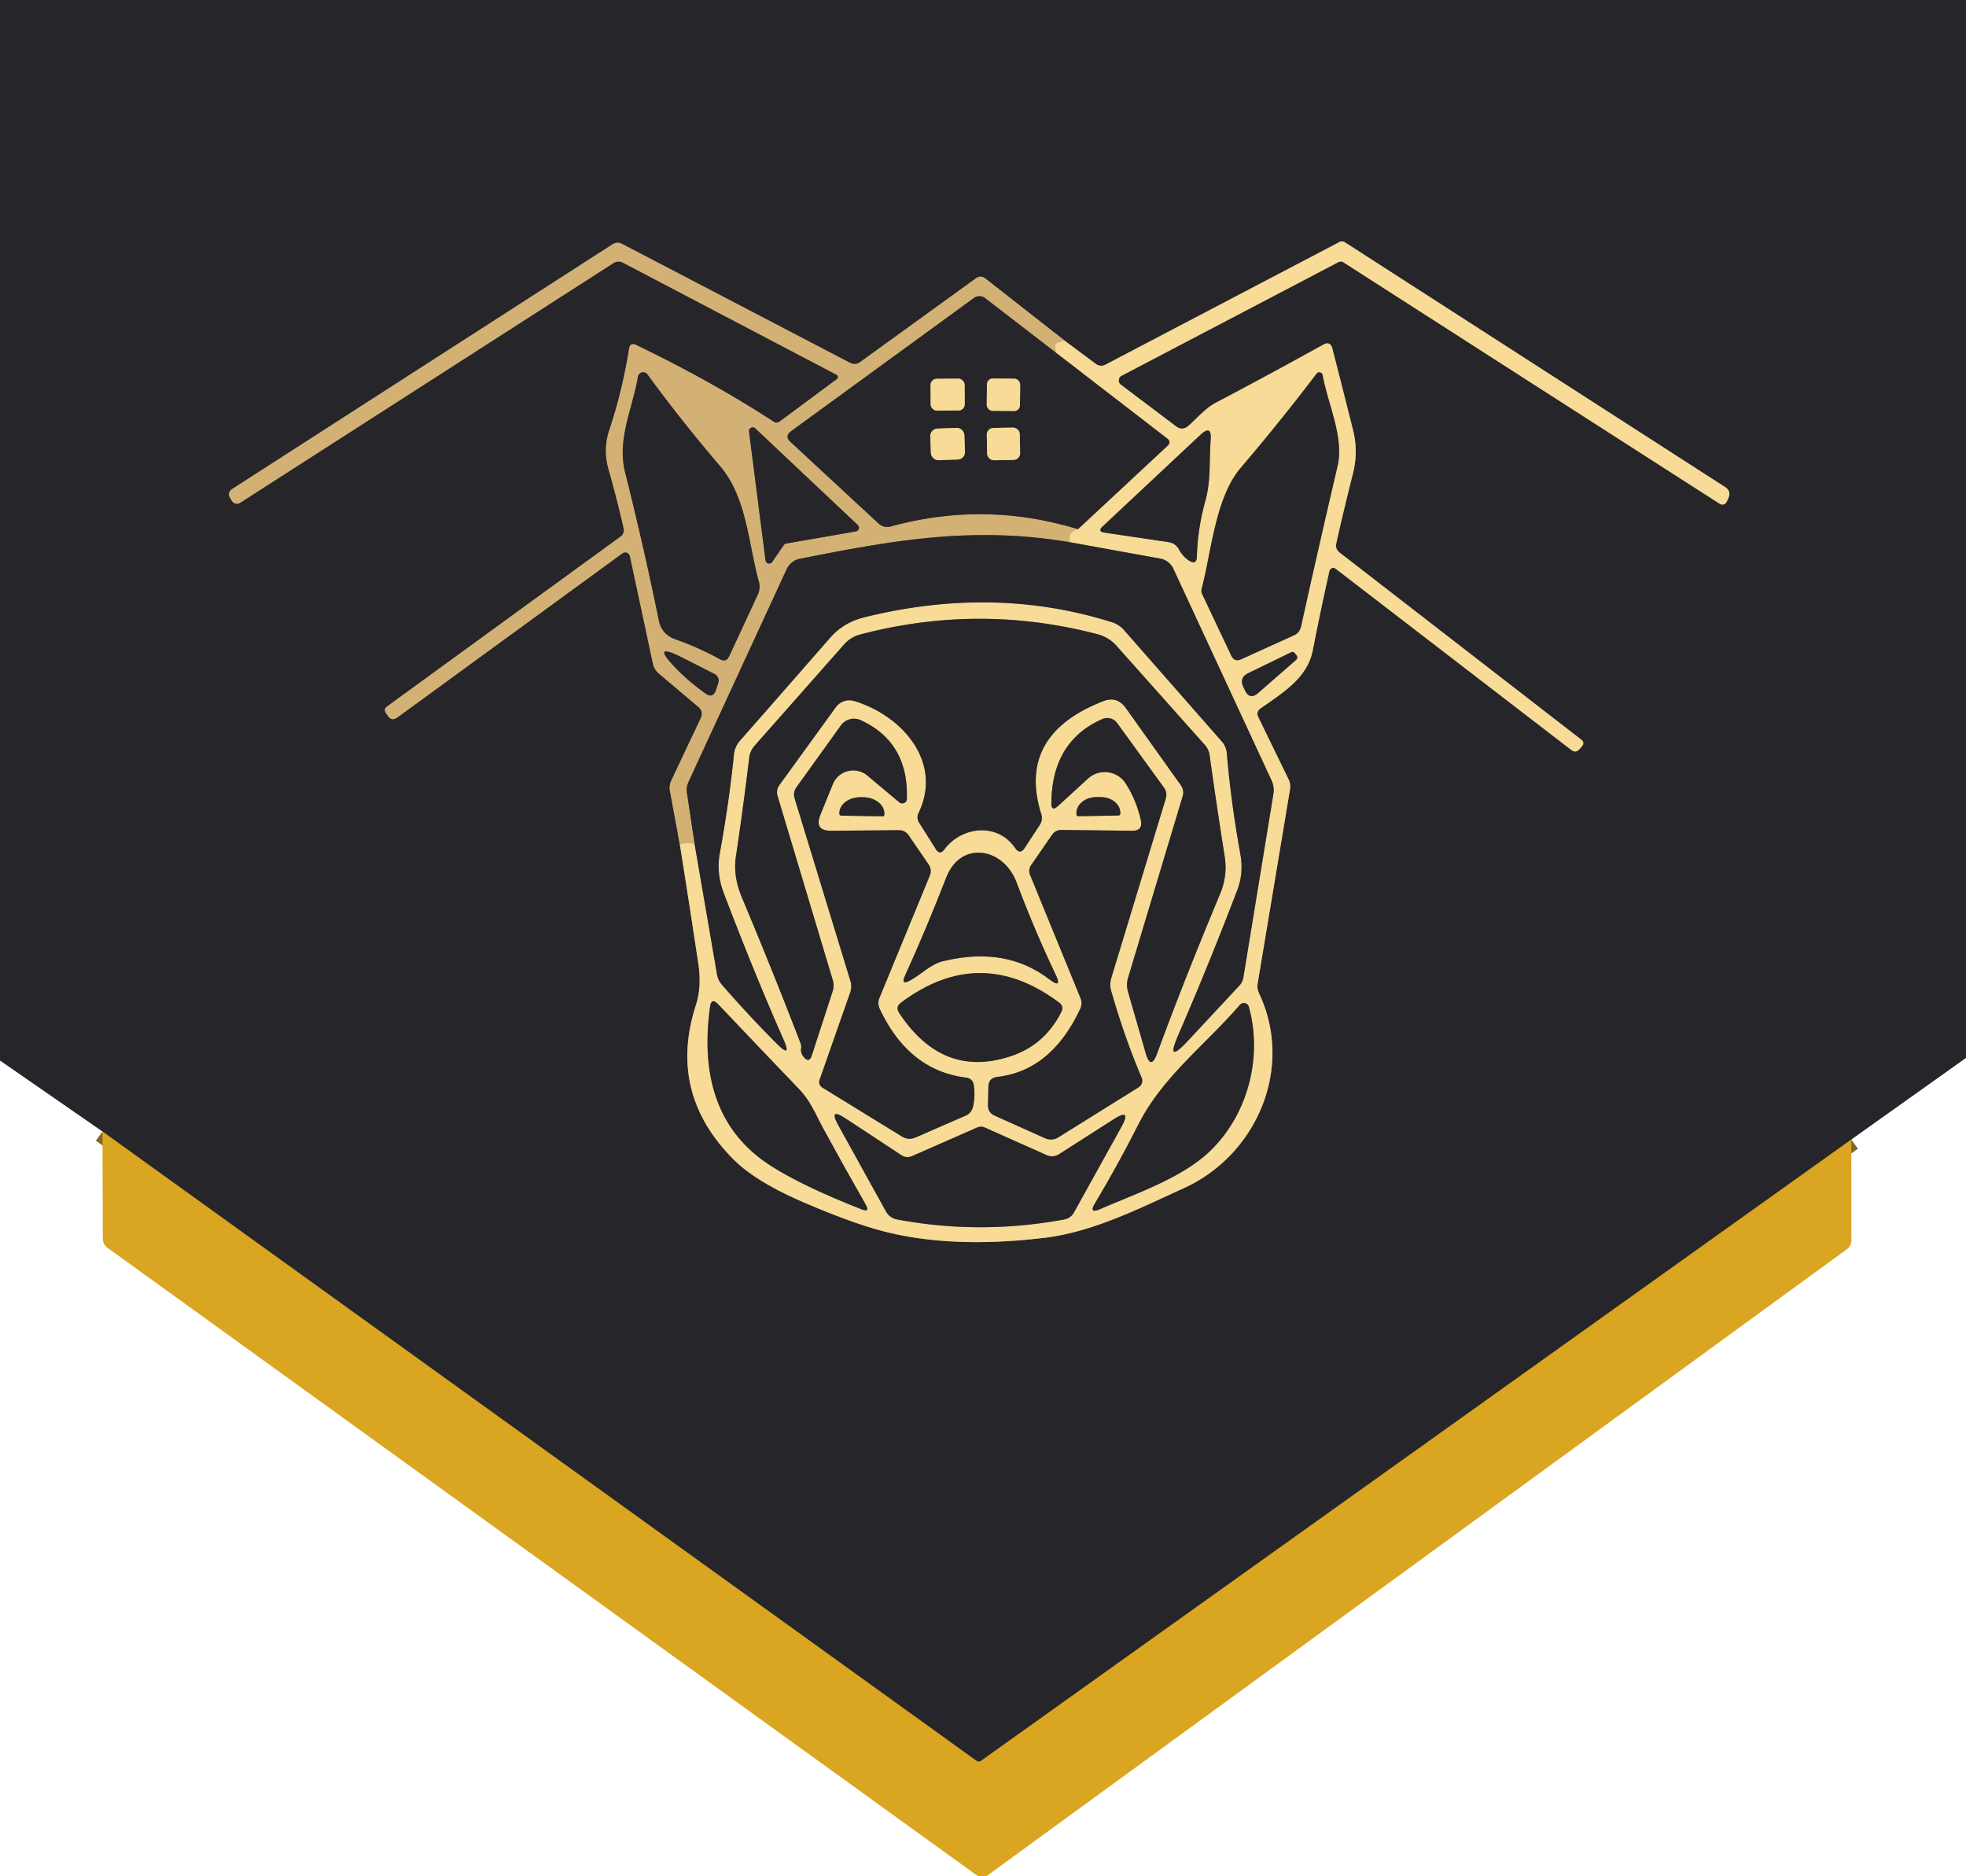 <?xml version="1.0" encoding="UTF-8" standalone="no"?>
<!DOCTYPE svg PUBLIC "-//W3C//DTD SVG 1.1//EN" "http://www.w3.org/Graphics/SVG/1.1/DTD/svg11.dtd">
<svg xmlns="http://www.w3.org/2000/svg" version="1.1" viewBox="0.00 0.00 174.00 166.00">
<g stroke-width="2.00" fill="none" stroke-linecap="butt">
<path stroke="#806525" vector-effect="non-scaling-stroke" d="
  M 163.85 100.83
  L 86.82 155.81
  A 0.34 0.33 -44.0 0 1 86.43 155.81
  L 9.07 100.12"
/>
<path stroke="#8f8060" vector-effect="non-scaling-stroke" d="
  M 60.17 74.72
  Q 61.01 79.98 61.80 85.24
  Q 62.12 87.30 61.59 88.94
  Q 59.08 96.69 64.88 102.55
  Q 66.88 104.57 71.18 106.41
  Q 75.65 108.33 78.51 109.03
  Q 84.49 110.49 92.49 109.52
  C 96.77 109.00 100.94 106.88 104.80 105.12
  C 111.21 102.20 114.56 94.51 111.43 87.89
  A 1.47 1.46 -52.9 0 1 111.31 87.01
  L 114.17 69.86
  A 1.52 1.46 -53.9 0 0 114.05 68.97
  L 111.37 63.47
  Q 111.13 62.99 111.57 62.68
  C 113.44 61.35 115.70 60.03 116.18 57.57
  Q 116.95 53.66 117.66 50.52
  A 0.35 0.35 0.0 0 1 118.21 50.32
  L 139.07 66.36
  Q 139.47 66.66 139.80 66.28
  L 140.04 66.00
  A 0.37 0.36 -51.8 0 0 139.98 65.47
  L 118.57 48.90
  Q 118.15 48.58 118.27 48.06
  Q 118.89 45.27 119.73 41.95
  Q 120.23 39.99 119.76 38.10
  Q 118.78 34.18 117.92 30.85
  Q 117.74 30.15 117.11 30.50
  Q 112.35 33.14 107.62 35.63
  C 106.68 36.12 105.97 36.99 105.18 37.68
  Q 104.64 38.15 104.08 37.72
  L 99.20 34.04
  A 0.47 0.47 0.0 0 1 99.26 33.25
  L 118.46 23.19
  A 0.44 0.43 -41.5 0 1 118.90 23.21
  L 152.21 44.58
  A 0.42 0.42 0.0 0 0 152.82 44.40
  L 152.96 44.09
  Q 153.25 43.46 152.67 43.09
  L 119.03 21.44
  A 0.47 0.47 0.0 0 0 118.54 21.42
  L 97.87 32.25
  Q 97.39 32.51 96.96 32.18
  L 94.26 30.17"
/>
<path stroke="#7d6b4f" vector-effect="non-scaling-stroke" d="
  M 94.26 30.17
  L 87.22 24.65
  Q 86.80 24.32 86.37 24.63
  L 76.14 32.03
  Q 75.70 32.35 75.22 32.10
  L 55.05 21.58
  Q 54.62 21.36 54.21 21.62
  L 20.52 43.29
  A 0.54 0.54 0.0 0 0 20.35 44.03
  L 20.53 44.33
  A 0.52 0.52 0.0 0 0 21.25 44.49
  L 54.26 23.30
  Q 54.70 23.01 55.17 23.26
  L 74.05 33.16
  A 0.23 0.22 40.9 0 1 74.08 33.54
  L 69.01 37.30
  Q 68.74 37.50 68.46 37.31
  Q 63.00 33.76 56.31 30.53
  Q 55.77 30.27 55.68 30.86
  Q 55.09 34.55 53.94 38.02
  Q 53.35 39.76 53.88 41.59
  Q 54.63 44.24 55.20 46.76
  A 0.70 0.69 65.2 0 1 54.94 47.47
  L 34.26 62.51
  Q 33.93 62.75 34.16 63.09
  L 34.32 63.33
  Q 34.66 63.85 35.17 63.48
  L 55.10 48.95
  A 0.42 0.42 0.0 0 1 55.75 49.20
  L 57.79 58.72
  Q 57.91 59.27 58.34 59.62
  L 61.80 62.54
  Q 62.30 62.96 62.02 63.55
  L 59.42 69.05
  Q 59.20 69.51 59.30 70.02
  L 60.17 74.72"
/>
<path stroke="#e5c685" vector-effect="non-scaling-stroke" d="
  M 94.26 30.17
  L 93.73 30.28
  Q 93.30 30.36 93.38 30.80
  L 93.47 31.22"
/>
<path stroke="#7d6b4f" vector-effect="non-scaling-stroke" d="
  M 93.47 31.22
  L 87.19 26.38
  A 0.84 0.83 -43.9 0 0 86.19 26.37
  L 70.02 38.15
  Q 69.41 38.60 69.97 39.11
  L 77.73 46.30
  Q 78.22 46.75 78.85 46.58
  Q 87.20 44.30 95.40 46.83"
/>
<path stroke="#e5c685" vector-effect="non-scaling-stroke" d="
  M 95.40 46.83
  Q 94.40 47.16 94.70 47.98"
/>
<path stroke="#7d6b4f" vector-effect="non-scaling-stroke" d="
  M 94.70 47.98
  C 85.97 46.50 78.79 47.87 70.80 49.44
  A 1.64 1.64 0.0 0 0 69.62 50.37
  L 60.94 69.18
  Q 60.72 69.64 60.80 70.15
  L 61.48 74.71"
/>
<path stroke="#e5c685" vector-effect="non-scaling-stroke" d="
  M 61.48 74.71
  Q 60.88 74.51 60.17 74.72"
/>
<path stroke="#8f8060" vector-effect="non-scaling-stroke" d="
  M 61.48 74.71
  L 63.46 86.22
  A 1.90 1.87 19.8 0 0 63.90 87.14
  Q 66.21 89.80 68.76 92.36
  Q 70.11 93.71 69.34 91.97
  Q 66.83 86.30 64.06 79.04
  Q 63.38 77.26 63.71 75.47
  Q 64.53 70.98 64.96 66.74
  A 2.14 2.12 68.9 0 1 65.48 65.55
  Q 69.48 61.00 73.47 56.43
  Q 74.65 55.08 76.50 54.62
  Q 87.97 51.78 98.40 55.05
  Q 99.04 55.25 99.49 55.76
  L 108.12 65.59
  Q 108.53 66.04 108.58 66.65
  Q 108.94 70.94 109.78 75.59
  Q 110.08 77.26 109.51 78.75
  Q 106.91 85.54 104.30 91.54
  Q 103.10 94.29 105.14 92.09
  L 109.69 87.21
  A 1.39 1.36 -19.0 0 0 110.04 86.51
  L 112.70 70.26
  A 2.07 1.99 38.1 0 0 112.53 69.04
  L 103.84 50.31
  A 1.59 1.55 82.0 0 0 102.70 49.43
  L 94.70 47.98"
/>
<path stroke="#8f8060" vector-effect="non-scaling-stroke" d="
  M 95.40 46.83
  L 103.33 39.45
  Q 103.70 39.10 103.29 38.79
  L 93.47 31.22"
/>
<path stroke="#7d6b4f" vector-effect="non-scaling-stroke" d="
  M 59.78 56.57
  Q 61.85 57.30 63.71 58.33
  Q 64.27 58.64 64.54 58.06
  L 67.07 52.61
  A 1.65 1.64 -40.8 0 0 67.16 51.46
  C 66.24 48.12 66.09 44.00 63.74 41.26
  Q 60.24 37.16 57.31 33.14
  A 0.47 0.47 0.0 0 0 56.46 33.34
  C 55.98 36.16 54.60 38.87 55.32 41.77
  Q 57.02 48.56 58.31 54.90
  Q 58.56 56.14 59.78 56.57"
/>
<path stroke="#7d6b4f" vector-effect="non-scaling-stroke" d="
  M 66.84 37.90
  A 0.33 0.33 0.0 0 0 66.29 38.18
  L 67.75 49.58
  A 0.33 0.33 0.0 0 0 68.35 49.72
  L 69.37 48.23
  A 0.33 0.33 0.0 0 1 69.59 48.09
  L 75.75 47.02
  A 0.33 0.33 0.0 0 0 75.92 46.46
  L 66.84 37.90"
/>
<path stroke="#7d6b4f" vector-effect="non-scaling-stroke" d="
  M 63.25 59.64
  L 60.47 58.23
  Q 57.47 56.70 59.81 59.12
  Q 60.91 60.26 62.42 61.35
  Q 63.11 61.84 63.37 61.04
  L 63.57 60.43
  A 0.66 0.65 23.1 0 0 63.25 59.64"
/>
<path stroke="#8f8060" vector-effect="non-scaling-stroke" d="
  M 106.39 52.55
  L 108.97 58.01
  Q 109.26 58.61 109.86 58.33
  L 114.51 56.22
  Q 115.03 55.99 115.15 55.43
  Q 116.57 48.98 118.38 41.24
  C 118.97 38.69 117.52 35.76 117.06 33.20
  A 0.30 0.30 0.0 0 0 116.52 33.07
  Q 113.29 37.32 109.80 41.41
  C 107.56 44.04 107.20 48.91 106.35 52.11
  A 0.66 0.63 -51.2 0 0 106.39 52.55"
/>
<path stroke="#8f8060" vector-effect="non-scaling-stroke" d="
  M 104.34 48.61
  Q 104.67 49.23 105.23 49.60
  Q 105.90 50.04 105.93 49.24
  Q 106.00 46.74 106.68 44.32
  C 107.18 42.51 107.01 40.77 107.15 38.92
  Q 107.26 37.53 106.24 38.48
  L 97.59 46.58
  Q 97.11 47.03 97.76 47.13
  L 103.43 47.97
  A 1.23 1.22 -9.6 0 1 104.34 48.61"
/>
<path stroke="#8f8060" vector-effect="non-scaling-stroke" d="
  M 83.57 75.17
  C 85.12 73.11 88.27 72.75 89.85 75.04
  Q 90.28 75.66 90.69 75.03
  L 92.02 73.00
  Q 92.31 72.56 92.16 72.05
  Q 89.96 65.05 97.62 62.05
  Q 98.86 61.56 99.64 62.65
  L 104.51 69.48
  Q 104.83 69.93 104.67 70.46
  L 99.84 86.52
  Q 99.66 87.13 99.83 87.74
  L 101.40 93.19
  Q 101.85 94.74 102.41 93.22
  Q 104.70 86.96 107.99 79.08
  Q 108.66 77.46 108.39 75.78
  Q 107.67 71.24 107.06 66.86
  Q 106.99 66.31 106.62 65.90
  L 98.82 57.15
  A 3.39 3.35 -13.2 0 0 97.14 56.12
  Q 86.67 53.38 76.14 56.14
  A 2.86 2.85 -76.6 0 0 74.71 57.02
  L 66.79 65.98
  Q 66.38 66.45 66.31 67.06
  Q 65.77 71.53 65.13 75.80
  Q 64.87 77.53 65.66 79.41
  Q 68.50 86.18 70.86 92.33
  Q 70.94 92.54 70.90 92.76
  Q 70.84 93.17 71.13 93.52
  Q 71.61 94.11 71.85 93.38
  L 73.69 87.72
  A 1.69 1.66 -44.4 0 0 73.71 86.74
  L 68.82 70.44
  Q 68.66 69.90 68.99 69.45
  L 73.98 62.57
  A 1.48 1.48 0.0 0 1 75.61 62.03
  C 79.88 63.32 83.47 67.47 81.29 71.95
  A 0.85 0.84 -48.5 0 0 81.34 72.78
  L 82.83 75.14
  Q 83.18 75.69 83.57 75.17"
/>
<path stroke="#8f8060" vector-effect="non-scaling-stroke" d="
  M 114.29 57.71
  L 110.48 59.56
  Q 109.66 59.96 110.04 60.78
  L 110.18 61.07
  Q 110.60 61.97 111.35 61.32
  L 114.70 58.40
  A 0.31 0.30 -41.8 0 0 114.73 57.96
  L 114.56 57.76
  Q 114.44 57.64 114.29 57.71"
/>
<path stroke="#8f8060" vector-effect="non-scaling-stroke" d="
  M 72.62 72.07
  L 73.71 69.38
  A 1.95 1.95 0.0 0 1 76.77 68.63
  L 79.59 70.99
  A 0.41 0.40 21.3 0 0 80.26 70.70
  Q 80.43 65.69 76.19 63.73
  A 1.44 1.43 30.2 0 0 74.42 64.19
  L 70.49 69.66
  Q 70.17 70.11 70.33 70.65
  L 75.27 86.81
  Q 75.42 87.31 75.25 87.81
  L 72.54 95.54
  A 0.58 0.57 -64.9 0 0 72.78 96.23
  L 79.82 100.56
  Q 80.41 100.92 81.05 100.64
  L 85.45 98.72
  Q 85.99 98.49 86.12 97.91
  Q 86.32 97.02 86.19 96.05
  Q 86.11 95.43 85.49 95.35
  Q 80.43 94.72 77.87 89.29
  Q 77.63 88.78 77.85 88.26
  L 82.29 77.48
  Q 82.50 76.96 82.19 76.50
  L 80.44 73.94
  Q 80.11 73.45 79.52 73.46
  L 73.59 73.51
  Q 72.02 73.53 72.62 72.07"
/>
<path stroke="#8f8060" vector-effect="non-scaling-stroke" d="
  M 100.18 73.51
  L 93.96 73.44
  Q 93.41 73.43 93.10 73.89
  L 91.28 76.52
  Q 90.97 76.96 91.18 77.45
  L 95.64 88.34
  A 1.16 1.15 -43.3 0 1 95.61 89.25
  Q 93.06 94.73 88.27 95.29
  Q 87.50 95.38 87.48 96.15
  L 87.44 97.77
  Q 87.43 98.44 88.04 98.72
  L 92.50 100.72
  A 1.24 1.23 -48.8 0 0 93.66 100.64
  L 100.77 96.21
  A 0.69 0.68 -27.4 0 0 101.04 95.36
  Q 99.50 91.73 98.34 87.66
  Q 98.18 87.10 98.35 86.55
  L 103.17 70.68
  Q 103.34 70.13 103.00 69.67
  L 98.88 63.99
  A 1.09 1.09 0.0 0 0 97.55 63.63
  Q 93.10 65.60 93.05 71.05
  Q 93.04 71.87 93.65 71.31
  L 96.28 68.90
  A 2.21 2.21 0.0 0 1 99.64 69.34
  Q 100.57 70.80 100.96 72.54
  Q 101.19 73.53 100.18 73.51"
/>
<path stroke="#8f8060" vector-effect="non-scaling-stroke" d="
  M 74.45 72.17
  L 78.11 72.23
  A 0.16 0.16 0.0 0 0 78.27 72.07
  L 78.27 71.99
  A 1.89 1.42 1.0 0 0 76.40 70.54
  L 76.20 70.54
  A 1.89 1.42 1.0 0 0 74.29 71.93
  L 74.29 72.01
  A 0.16 0.16 0.0 0 0 74.45 72.17"
/>
<path stroke="#8f8060" vector-effect="non-scaling-stroke" d="
  M 95.45 72.22
  L 98.99 72.16
  A 0.17 0.17 0.0 0 0 99.15 71.98
  L 99.15 71.89
  A 1.76 1.40 -1.1 0 0 97.36 70.53
  L 97.00 70.53
  A 1.76 1.40 -1.1 0 0 95.27 71.97
  L 95.27 72.06
  A 0.17 0.17 0.0 0 0 95.45 72.22"
/>
<path stroke="#8f8060" vector-effect="non-scaling-stroke" d="
  M 83.75 77.64
  Q 81.91 82.36 80.11 86.30
  Q 79.67 87.25 80.58 86.74
  C 81.58 86.18 82.38 85.30 83.50 85.04
  Q 89.02 83.71 92.85 86.64
  Q 94.07 87.57 93.41 86.19
  Q 91.58 82.36 89.97 78.08
  C 88.82 75.00 85.04 74.33 83.75 77.64"
/>
<path stroke="#8f8060" vector-effect="non-scaling-stroke" d="
  M 89.59 93.41
  Q 92.46 92.42 93.92 89.57
  Q 94.20 89.04 93.71 88.69
  Q 86.72 83.50 79.74 88.72
  Q 79.23 89.10 79.58 89.63
  Q 83.48 95.53 89.59 93.41"
/>
<path stroke="#8f8060" vector-effect="non-scaling-stroke" d="
  M 72.88 99.89
  C 72.21 98.66 71.74 97.43 70.74 96.39
  Q 67.12 92.62 63.57 88.87
  Q 62.96 88.22 62.84 89.10
  Q 61.50 98.89 68.26 103.18
  Q 71.09 104.98 76.24 107.00
  Q 77.04 107.31 76.61 106.57
  Q 74.78 103.37 72.88 99.89"
/>
<path stroke="#8f8060" vector-effect="non-scaling-stroke" d="
  M 106.89 102.04
  C 110.26 98.96 111.83 93.82 110.53 89.09
  A 0.46 0.46 0.0 0 0 109.74 88.91
  C 106.74 92.40 102.91 95.25 100.76 99.48
  Q 98.92 103.11 96.91 106.47
  Q 96.34 107.43 97.36 106.99
  C 100.57 105.60 104.41 104.29 106.89 102.04"
/>
<path stroke="#8f8060" vector-effect="non-scaling-stroke" d="
  M 92.61 102.20
  L 87.16 99.77
  Q 86.82 99.62 86.47 99.77
  L 80.74 102.29
  Q 80.23 102.51 79.77 102.21
  L 74.83 98.96
  Q 73.31 97.97 74.19 99.56
  L 78.41 107.19
  A 1.45 1.42 -8.5 0 0 79.39 107.90
  Q 86.74 109.28 94.20 107.90
  A 1.21 1.20 -80.3 0 0 95.04 107.30
  L 99.24 99.73
  Q 100.21 97.98 98.53 99.06
  L 93.76 102.11
  Q 93.21 102.47 92.61 102.20"
/>
<path stroke="#8f8060" vector-effect="non-scaling-stroke" d="
  M 85.374 34.059
  A 0.56 0.56 0.0 0 0 84.81 33.503
  L 82.91 33.517
  A 0.56 0.56 0.0 0 0 82.354 34.081
  L 82.366 35.781
  A 0.56 0.56 0.0 0 0 82.93 36.337
  L 84.83 36.323
  A 0.56 0.56 0.0 0 0 85.386 35.759
  L 85.374 34.059"
/>
<path stroke="#8f8060" vector-effect="non-scaling-stroke" d="
  M 90.289 34.035
  A 0.52 0.52 0.0 0 0 89.775 33.51
  L 87.875 33.49
  A 0.52 0.52 0.0 0 0 87.35 34.005
  L 87.331 35.825
  A 0.52 0.52 0.0 0 0 87.845 36.35
  L 89.745 36.37
  A 0.52 0.52 0.0 0 0 90.27 35.855
  L 90.289 34.035"
/>
<path stroke="#8f8060" vector-effect="non-scaling-stroke" d="
  M 85.352 38.495
  A 0.66 0.66 0.0 0 0 84.668 37.86
  L 82.969 37.922
  A 0.66 0.66 0.0 0 0 82.334 38.606
  L 82.388 40.085
  A 0.66 0.66 0.0 0 0 83.072 40.72
  L 84.771 40.658
  A 0.66 0.66 0.0 0 0 85.406 39.974
  L 85.352 38.495"
/>
<path stroke="#8f8060" vector-effect="non-scaling-stroke" d="
  M 90.255 38.415
  A 0.59 0.59 0.0 0 0 89.655 37.835
  L 87.915 37.865
  A 0.59 0.59 0.0 0 0 87.336 38.466
  L 87.365 40.145
  A 0.59 0.59 0.0 0 0 87.965 40.725
  L 89.705 40.695
  A 0.59 0.59 0.0 0 0 90.284 40.094
  L 90.255 38.415"
/>
</g>
<path fill="#26252a" d="
  M 0.00 0.00
  L 174.00 0.00
  L 174.00 93.61
  L 163.85 100.83
  L 86.82 155.81
  A 0.34 0.33 -44.0 0 1 86.43 155.81
  L 9.07 100.12
  L 0.00 93.84
  L 0.00 0.00
  Z
  M 60.17 74.72
  Q 61.01 79.98 61.80 85.24
  Q 62.12 87.30 61.59 88.94
  Q 59.08 96.69 64.88 102.55
  Q 66.88 104.57 71.18 106.41
  Q 75.65 108.33 78.51 109.03
  Q 84.49 110.49 92.49 109.52
  C 96.77 109.00 100.94 106.88 104.80 105.12
  C 111.21 102.20 114.56 94.51 111.43 87.89
  A 1.47 1.46 -52.9 0 1 111.31 87.01
  L 114.17 69.86
  A 1.52 1.46 -53.9 0 0 114.05 68.97
  L 111.37 63.47
  Q 111.13 62.99 111.57 62.68
  C 113.44 61.35 115.70 60.03 116.18 57.57
  Q 116.95 53.66 117.66 50.52
  A 0.35 0.35 0.0 0 1 118.21 50.32
  L 139.07 66.36
  Q 139.47 66.66 139.80 66.28
  L 140.04 66.00
  A 0.37 0.36 -51.8 0 0 139.98 65.47
  L 118.57 48.90
  Q 118.15 48.58 118.27 48.06
  Q 118.89 45.27 119.73 41.95
  Q 120.23 39.99 119.76 38.10
  Q 118.78 34.18 117.92 30.85
  Q 117.74 30.15 117.11 30.50
  Q 112.35 33.14 107.62 35.63
  C 106.68 36.12 105.97 36.99 105.18 37.68
  Q 104.64 38.15 104.08 37.72
  L 99.20 34.04
  A 0.47 0.47 0.0 0 1 99.26 33.25
  L 118.46 23.19
  A 0.44 0.43 -41.5 0 1 118.90 23.21
  L 152.21 44.58
  A 0.42 0.42 0.0 0 0 152.82 44.40
  L 152.96 44.09
  Q 153.25 43.46 152.67 43.09
  L 119.03 21.44
  A 0.47 0.47 0.0 0 0 118.54 21.42
  L 97.87 32.25
  Q 97.39 32.51 96.96 32.18
  L 94.26 30.17
  L 87.22 24.65
  Q 86.80 24.32 86.37 24.63
  L 76.14 32.03
  Q 75.70 32.35 75.22 32.10
  L 55.05 21.58
  Q 54.62 21.36 54.21 21.62
  L 20.52 43.29
  A 0.54 0.54 0.0 0 0 20.35 44.03
  L 20.53 44.33
  A 0.52 0.52 0.0 0 0 21.25 44.49
  L 54.26 23.30
  Q 54.70 23.01 55.17 23.26
  L 74.05 33.16
  A 0.23 0.22 40.9 0 1 74.08 33.54
  L 69.01 37.30
  Q 68.74 37.50 68.46 37.31
  Q 63.00 33.76 56.31 30.53
  Q 55.77 30.27 55.68 30.86
  Q 55.09 34.55 53.94 38.02
  Q 53.35 39.76 53.88 41.59
  Q 54.63 44.24 55.20 46.76
  A 0.70 0.69 65.2 0 1 54.94 47.47
  L 34.26 62.51
  Q 33.93 62.75 34.16 63.09
  L 34.32 63.33
  Q 34.66 63.85 35.17 63.48
  L 55.10 48.95
  A 0.42 0.42 0.0 0 1 55.75 49.20
  L 57.79 58.72
  Q 57.91 59.27 58.34 59.62
  L 61.80 62.54
  Q 62.30 62.96 62.02 63.55
  L 59.42 69.05
  Q 59.20 69.51 59.30 70.02
  L 60.17 74.72
  Z"
/>
<path fill="#d3b174" d="
  M 94.26 30.17
  L 93.73 30.28
  Q 93.30 30.36 93.38 30.80
  L 93.47 31.22
  L 87.19 26.38
  A 0.84 0.83 -43.9 0 0 86.19 26.37
  L 70.02 38.15
  Q 69.41 38.60 69.97 39.11
  L 77.73 46.30
  Q 78.22 46.75 78.85 46.58
  Q 87.20 44.30 95.40 46.83
  Q 94.40 47.16 94.70 47.98
  C 85.97 46.50 78.79 47.87 70.80 49.44
  A 1.64 1.64 0.0 0 0 69.62 50.37
  L 60.94 69.18
  Q 60.72 69.64 60.80 70.15
  L 61.48 74.71
  Q 60.88 74.51 60.17 74.72
  L 59.30 70.02
  Q 59.20 69.51 59.42 69.05
  L 62.02 63.55
  Q 62.30 62.96 61.80 62.54
  L 58.34 59.62
  Q 57.91 59.27 57.79 58.72
  L 55.75 49.20
  A 0.42 0.42 0.0 0 0 55.10 48.95
  L 35.17 63.48
  Q 34.66 63.85 34.32 63.33
  L 34.16 63.09
  Q 33.93 62.75 34.26 62.51
  L 54.94 47.47
  A 0.70 0.69 65.2 0 0 55.20 46.76
  Q 54.63 44.24 53.88 41.59
  Q 53.35 39.76 53.94 38.02
  Q 55.09 34.55 55.68 30.86
  Q 55.77 30.27 56.31 30.53
  Q 63.00 33.76 68.46 37.31
  Q 68.74 37.50 69.01 37.30
  L 74.08 33.54
  A 0.23 0.22 40.9 0 0 74.05 33.16
  L 55.17 23.26
  Q 54.70 23.01 54.26 23.30
  L 21.25 44.49
  A 0.52 0.52 0.0 0 1 20.53 44.33
  L 20.35 44.03
  A 0.54 0.54 0.0 0 1 20.52 43.29
  L 54.21 21.62
  Q 54.62 21.36 55.05 21.58
  L 75.22 32.10
  Q 75.70 32.35 76.14 32.03
  L 86.37 24.63
  Q 86.80 24.32 87.22 24.65
  L 94.26 30.17
  Z
  M 59.78 56.57
  Q 61.85 57.30 63.71 58.33
  Q 64.27 58.64 64.54 58.06
  L 67.07 52.61
  A 1.65 1.64 -40.8 0 0 67.16 51.46
  C 66.24 48.12 66.09 44.00 63.74 41.26
  Q 60.24 37.16 57.31 33.14
  A 0.47 0.47 0.0 0 0 56.46 33.34
  C 55.98 36.16 54.60 38.87 55.32 41.77
  Q 57.02 48.56 58.31 54.90
  Q 58.56 56.14 59.78 56.57
  Z
  M 66.84 37.90
  A 0.33 0.33 0.0 0 0 66.29 38.18
  L 67.75 49.58
  A 0.33 0.33 0.0 0 0 68.35 49.72
  L 69.37 48.23
  A 0.33 0.33 0.0 0 1 69.59 48.09
  L 75.75 47.02
  A 0.33 0.33 0.0 0 0 75.92 46.46
  L 66.84 37.90
  Z
  M 63.25 59.64
  L 60.47 58.23
  Q 57.47 56.70 59.81 59.12
  Q 60.91 60.26 62.42 61.35
  Q 63.11 61.84 63.37 61.04
  L 63.57 60.43
  A 0.66 0.65 23.1 0 0 63.25 59.64
  Z"
/>
<path fill="#f7db96" d="
  M 60.17 74.72
  Q 60.88 74.51 61.48 74.71
  L 63.46 86.22
  A 1.90 1.87 19.8 0 0 63.90 87.14
  Q 66.21 89.80 68.76 92.36
  Q 70.11 93.71 69.34 91.97
  Q 66.83 86.30 64.06 79.04
  Q 63.38 77.26 63.71 75.47
  Q 64.53 70.98 64.96 66.74
  A 2.14 2.12 68.9 0 1 65.48 65.55
  Q 69.48 61.00 73.47 56.43
  Q 74.65 55.08 76.50 54.62
  Q 87.97 51.78 98.40 55.05
  Q 99.04 55.25 99.49 55.76
  L 108.12 65.59
  Q 108.53 66.04 108.58 66.65
  Q 108.94 70.94 109.78 75.59
  Q 110.08 77.26 109.51 78.75
  Q 106.91 85.54 104.30 91.54
  Q 103.10 94.29 105.14 92.09
  L 109.69 87.21
  A 1.39 1.36 -19.0 0 0 110.04 86.51
  L 112.70 70.26
  A 2.07 1.99 38.1 0 0 112.53 69.04
  L 103.84 50.31
  A 1.59 1.55 82.0 0 0 102.70 49.43
  L 94.70 47.98
  Q 94.40 47.16 95.40 46.83
  L 103.33 39.45
  Q 103.70 39.10 103.29 38.79
  L 93.47 31.22
  L 93.38 30.80
  Q 93.30 30.36 93.73 30.28
  L 94.26 30.17
  L 96.96 32.18
  Q 97.39 32.51 97.87 32.25
  L 118.54 21.42
  A 0.47 0.47 0.0 0 1 119.03 21.44
  L 152.67 43.09
  Q 153.25 43.46 152.96 44.09
  L 152.82 44.40
  A 0.42 0.42 0.0 0 1 152.21 44.58
  L 118.90 23.21
  A 0.44 0.43 -41.5 0 0 118.46 23.19
  L 99.26 33.25
  A 0.47 0.47 0.0 0 0 99.20 34.04
  L 104.08 37.72
  Q 104.64 38.15 105.18 37.68
  C 105.97 36.99 106.68 36.12 107.62 35.63
  Q 112.35 33.14 117.11 30.50
  Q 117.74 30.15 117.92 30.85
  Q 118.78 34.18 119.76 38.10
  Q 120.23 39.99 119.73 41.95
  Q 118.89 45.27 118.27 48.06
  Q 118.15 48.58 118.57 48.90
  L 139.98 65.47
  A 0.37 0.36 -51.8 0 1 140.04 66.00
  L 139.80 66.28
  Q 139.47 66.66 139.07 66.36
  L 118.21 50.32
  A 0.35 0.35 0.0 0 0 117.66 50.52
  Q 116.95 53.66 116.18 57.57
  C 115.70 60.03 113.44 61.35 111.57 62.68
  Q 111.13 62.99 111.37 63.47
  L 114.05 68.97
  A 1.52 1.46 -53.9 0 1 114.17 69.86
  L 111.31 87.01
  A 1.47 1.46 -52.9 0 0 111.43 87.89
  C 114.56 94.51 111.21 102.20 104.80 105.12
  C 100.94 106.88 96.77 109.00 92.49 109.52
  Q 84.49 110.49 78.51 109.03
  Q 75.65 108.33 71.18 106.41
  Q 66.88 104.57 64.88 102.55
  Q 59.08 96.69 61.59 88.94
  Q 62.12 87.30 61.80 85.24
  Q 61.01 79.98 60.17 74.72
  Z
  M 106.39 52.55
  L 108.97 58.01
  Q 109.26 58.61 109.86 58.33
  L 114.51 56.22
  Q 115.03 55.99 115.15 55.43
  Q 116.57 48.98 118.38 41.24
  C 118.97 38.69 117.52 35.76 117.06 33.20
  A 0.30 0.30 0.0 0 0 116.52 33.07
  Q 113.29 37.32 109.80 41.41
  C 107.56 44.04 107.20 48.91 106.35 52.11
  A 0.66 0.63 -51.2 0 0 106.39 52.55
  Z
  M 104.34 48.61
  Q 104.67 49.23 105.23 49.60
  Q 105.90 50.04 105.93 49.24
  Q 106.00 46.74 106.68 44.32
  C 107.18 42.51 107.01 40.77 107.15 38.92
  Q 107.26 37.53 106.24 38.48
  L 97.59 46.58
  Q 97.11 47.03 97.76 47.13
  L 103.43 47.97
  A 1.23 1.22 -9.6 0 1 104.34 48.61
  Z
  M 83.57 75.17
  C 85.12 73.11 88.27 72.75 89.85 75.04
  Q 90.28 75.66 90.69 75.03
  L 92.02 73.00
  Q 92.31 72.56 92.16 72.05
  Q 89.96 65.05 97.62 62.05
  Q 98.86 61.56 99.64 62.65
  L 104.51 69.48
  Q 104.83 69.93 104.67 70.46
  L 99.84 86.52
  Q 99.66 87.13 99.83 87.74
  L 101.40 93.19
  Q 101.85 94.74 102.41 93.22
  Q 104.70 86.96 107.99 79.08
  Q 108.66 77.46 108.39 75.78
  Q 107.67 71.24 107.06 66.86
  Q 106.99 66.31 106.62 65.90
  L 98.82 57.15
  A 3.39 3.35 -13.2 0 0 97.14 56.12
  Q 86.67 53.38 76.14 56.14
  A 2.86 2.85 -76.6 0 0 74.71 57.02
  L 66.79 65.98
  Q 66.38 66.45 66.31 67.06
  Q 65.77 71.53 65.13 75.80
  Q 64.87 77.53 65.66 79.41
  Q 68.50 86.18 70.86 92.33
  Q 70.94 92.54 70.90 92.76
  Q 70.84 93.17 71.13 93.52
  Q 71.61 94.11 71.85 93.38
  L 73.69 87.72
  A 1.69 1.66 -44.4 0 0 73.71 86.74
  L 68.82 70.44
  Q 68.66 69.90 68.99 69.45
  L 73.98 62.57
  A 1.48 1.48 0.0 0 1 75.61 62.03
  C 79.88 63.32 83.47 67.47 81.29 71.95
  A 0.85 0.84 -48.5 0 0 81.34 72.78
  L 82.83 75.14
  Q 83.18 75.69 83.57 75.17
  Z
  M 114.29 57.71
  L 110.48 59.56
  Q 109.66 59.96 110.04 60.78
  L 110.18 61.07
  Q 110.60 61.97 111.35 61.32
  L 114.70 58.40
  A 0.31 0.30 -41.8 0 0 114.73 57.96
  L 114.56 57.76
  Q 114.44 57.64 114.29 57.71
  Z
  M 72.62 72.07
  L 73.71 69.38
  A 1.95 1.95 0.0 0 1 76.77 68.63
  L 79.59 70.99
  A 0.41 0.40 21.3 0 0 80.26 70.70
  Q 80.43 65.69 76.19 63.73
  A 1.44 1.43 30.2 0 0 74.42 64.19
  L 70.49 69.66
  Q 70.17 70.11 70.33 70.65
  L 75.27 86.81
  Q 75.42 87.31 75.25 87.81
  L 72.54 95.54
  A 0.58 0.57 -64.9 0 0 72.78 96.23
  L 79.82 100.56
  Q 80.41 100.92 81.05 100.64
  L 85.45 98.72
  Q 85.99 98.49 86.12 97.91
  Q 86.32 97.02 86.19 96.05
  Q 86.11 95.43 85.49 95.35
  Q 80.43 94.72 77.87 89.29
  Q 77.63 88.78 77.85 88.26
  L 82.29 77.48
  Q 82.50 76.96 82.19 76.50
  L 80.44 73.94
  Q 80.11 73.45 79.52 73.46
  L 73.59 73.51
  Q 72.02 73.53 72.62 72.07
  Z
  M 100.18 73.51
  L 93.96 73.44
  Q 93.41 73.43 93.10 73.89
  L 91.28 76.52
  Q 90.97 76.96 91.18 77.45
  L 95.64 88.34
  A 1.16 1.15 -43.3 0 1 95.61 89.25
  Q 93.06 94.73 88.27 95.29
  Q 87.50 95.38 87.48 96.15
  L 87.44 97.77
  Q 87.43 98.44 88.04 98.72
  L 92.50 100.72
  A 1.24 1.23 -48.8 0 0 93.66 100.64
  L 100.77 96.21
  A 0.69 0.68 -27.4 0 0 101.04 95.36
  Q 99.50 91.73 98.34 87.66
  Q 98.18 87.10 98.35 86.55
  L 103.17 70.68
  Q 103.34 70.13 103.00 69.67
  L 98.88 63.99
  A 1.09 1.09 0.0 0 0 97.55 63.63
  Q 93.10 65.60 93.05 71.05
  Q 93.04 71.87 93.65 71.31
  L 96.28 68.90
  A 2.21 2.21 0.0 0 1 99.64 69.34
  Q 100.57 70.80 100.96 72.54
  Q 101.19 73.53 100.18 73.51
  Z
  M 74.45 72.17
  L 78.11 72.23
  A 0.16 0.16 0.0 0 0 78.27 72.07
  L 78.27 71.99
  A 1.89 1.42 1.0 0 0 76.40 70.54
  L 76.20 70.54
  A 1.89 1.42 1.0 0 0 74.29 71.93
  L 74.29 72.01
  A 0.16 0.16 0.0 0 0 74.45 72.17
  Z
  M 95.45 72.22
  L 98.99 72.16
  A 0.17 0.17 0.0 0 0 99.15 71.98
  L 99.15 71.89
  A 1.76 1.40 -1.1 0 0 97.36 70.53
  L 97.00 70.53
  A 1.76 1.40 -1.1 0 0 95.27 71.97
  L 95.27 72.06
  A 0.17 0.17 0.0 0 0 95.45 72.22
  Z
  M 83.75 77.64
  Q 81.91 82.36 80.11 86.30
  Q 79.67 87.25 80.58 86.74
  C 81.58 86.18 82.38 85.30 83.50 85.04
  Q 89.02 83.71 92.85 86.64
  Q 94.07 87.57 93.41 86.19
  Q 91.58 82.36 89.97 78.08
  C 88.82 75.00 85.04 74.33 83.75 77.64
  Z
  M 89.59 93.41
  Q 92.46 92.42 93.92 89.57
  Q 94.20 89.04 93.71 88.69
  Q 86.72 83.50 79.74 88.72
  Q 79.23 89.10 79.58 89.63
  Q 83.48 95.53 89.59 93.41
  Z
  M 72.88 99.89
  C 72.21 98.66 71.74 97.43 70.74 96.39
  Q 67.12 92.62 63.57 88.87
  Q 62.96 88.22 62.84 89.10
  Q 61.50 98.89 68.26 103.18
  Q 71.09 104.98 76.24 107.00
  Q 77.04 107.31 76.61 106.57
  Q 74.78 103.37 72.88 99.89
  Z
  M 106.89 102.04
  C 110.26 98.96 111.83 93.82 110.53 89.09
  A 0.46 0.46 0.0 0 0 109.74 88.91
  C 106.74 92.40 102.91 95.25 100.76 99.48
  Q 98.92 103.11 96.91 106.47
  Q 96.34 107.43 97.36 106.99
  C 100.57 105.60 104.41 104.29 106.89 102.04
  Z
  M 92.61 102.20
  L 87.16 99.77
  Q 86.82 99.62 86.47 99.77
  L 80.74 102.29
  Q 80.23 102.51 79.77 102.21
  L 74.83 98.96
  Q 73.31 97.97 74.19 99.56
  L 78.41 107.19
  A 1.45 1.42 -8.5 0 0 79.39 107.90
  Q 86.74 109.28 94.20 107.90
  A 1.21 1.20 -80.3 0 0 95.04 107.30
  L 99.24 99.73
  Q 100.21 97.98 98.53 99.06
  L 93.76 102.11
  Q 93.21 102.47 92.61 102.20
  Z"
/>
<path fill="#26252a" d="
  M 93.47 31.22
  L 103.29 38.79
  Q 103.70 39.10 103.33 39.45
  L 95.40 46.83
  Q 87.20 44.30 78.85 46.58
  Q 78.22 46.75 77.73 46.30
  L 69.97 39.11
  Q 69.41 38.60 70.02 38.15
  L 86.19 26.37
  A 0.84 0.83 -43.9 0 1 87.19 26.38
  L 93.47 31.22
  Z
  M 85.374 34.059
  A 0.56 0.56 0.0 0 0 84.81 33.503
  L 82.91 33.517
  A 0.56 0.56 0.0 0 0 82.354 34.081
  L 82.366 35.781
  A 0.56 0.56 0.0 0 0 82.93 36.337
  L 84.83 36.323
  A 0.56 0.56 0.0 0 0 85.386 35.759
  L 85.374 34.059
  Z
  M 90.289 34.035
  A 0.52 0.52 0.0 0 0 89.775 33.51
  L 87.875 33.49
  A 0.52 0.52 0.0 0 0 87.35 34.005
  L 87.331 35.825
  A 0.52 0.52 0.0 0 0 87.845 36.35
  L 89.745 36.37
  A 0.52 0.52 0.0 0 0 90.27 35.855
  L 90.289 34.035
  Z
  M 85.352 38.495
  A 0.66 0.66 0.0 0 0 84.668 37.86
  L 82.969 37.922
  A 0.66 0.66 0.0 0 0 82.334 38.606
  L 82.388 40.085
  A 0.66 0.66 0.0 0 0 83.072 40.72
  L 84.771 40.658
  A 0.66 0.66 0.0 0 0 85.406 39.974
  L 85.352 38.495
  Z
  M 90.255 38.415
  A 0.59 0.59 0.0 0 0 89.655 37.835
  L 87.915 37.865
  A 0.59 0.59 0.0 0 0 87.336 38.466
  L 87.365 40.145
  A 0.59 0.59 0.0 0 0 87.965 40.725
  L 89.705 40.695
  A 0.59 0.59 0.0 0 0 90.284 40.094
  L 90.255 38.415
  Z"
/>
<path fill="#26252a" d="
  M 59.78 56.57
  Q 58.56 56.14 58.31 54.90
  Q 57.02 48.56 55.32 41.77
  C 54.60 38.87 55.98 36.16 56.46 33.34
  A 0.47 0.47 0.0 0 1 57.31 33.14
  Q 60.24 37.16 63.74 41.26
  C 66.09 44.00 66.24 48.12 67.16 51.46
  A 1.65 1.64 -40.8 0 1 67.07 52.61
  L 64.54 58.06
  Q 64.27 58.64 63.71 58.33
  Q 61.85 57.30 59.78 56.57
  Z"
/>
<path fill="#26252a" d="
  M 106.39 52.55
  A 0.66 0.63 -51.2 0 1 106.35 52.11
  C 107.20 48.91 107.56 44.04 109.80 41.41
  Q 113.29 37.32 116.52 33.07
  A 0.30 0.30 0.0 0 1 117.06 33.20
  C 117.52 35.76 118.97 38.69 118.38 41.24
  Q 116.57 48.98 115.15 55.43
  Q 115.03 55.99 114.51 56.22
  L 109.86 58.33
  Q 109.26 58.61 108.97 58.01
  L 106.39 52.55
  Z"
/>
<rect fill="#f7db96" x="-1.51" y="-1.41" transform="translate(83.87,34.92) rotate(-0.4)" width="3.02" height="2.82" rx="0.56"/>
<rect fill="#f7db96" x="-1.47" y="-1.43" transform="translate(88.81,34.93) rotate(0.6)" width="2.94" height="2.86" rx="0.52"/>
<rect fill="#f7db96" x="-1.51" y="-1.40" transform="translate(83.87,39.29) rotate(-2.1)" width="3.02" height="2.80" rx="0.66"/>
<rect fill="#f7db96" x="-1.46" y="-1.43" transform="translate(88.81,39.28) rotate(-1.0)" width="2.92" height="2.86" rx="0.59"/>
<path fill="#26252a" d="
  M 66.84 37.90
  L 75.92 46.46
  A 0.33 0.33 0.0 0 1 75.75 47.02
  L 69.59 48.09
  A 0.33 0.33 0.0 0 0 69.37 48.23
  L 68.35 49.72
  A 0.33 0.33 0.0 0 1 67.75 49.58
  L 66.29 38.18
  A 0.33 0.33 0.0 0 1 66.84 37.90
  Z"
/>
<path fill="#26252a" d="
  M 103.43 47.97
  L 97.76 47.13
  Q 97.11 47.03 97.59 46.58
  L 106.24 38.48
  Q 107.26 37.53 107.15 38.92
  C 107.01 40.77 107.18 42.51 106.68 44.32
  Q 106.00 46.74 105.93 49.24
  Q 105.90 50.04 105.23 49.60
  Q 104.67 49.23 104.34 48.61
  A 1.23 1.22 -9.6 0 0 103.43 47.97
  Z"
/>
<path fill="#26252a" d="
  M 94.70 47.98
  L 102.70 49.43
  A 1.59 1.55 82.0 0 1 103.84 50.31
  L 112.53 69.04
  A 2.07 1.99 38.1 0 1 112.70 70.26
  L 110.04 86.51
  A 1.39 1.36 -19.0 0 1 109.69 87.21
  L 105.14 92.09
  Q 103.10 94.29 104.30 91.54
  Q 106.91 85.54 109.51 78.75
  Q 110.08 77.26 109.78 75.59
  Q 108.94 70.94 108.58 66.65
  Q 108.53 66.04 108.12 65.59
  L 99.49 55.76
  Q 99.04 55.25 98.40 55.05
  Q 87.97 51.78 76.50 54.62
  Q 74.65 55.08 73.47 56.43
  Q 69.48 61.00 65.48 65.55
  A 2.14 2.12 68.9 0 0 64.96 66.74
  Q 64.53 70.98 63.71 75.47
  Q 63.38 77.26 64.06 79.04
  Q 66.83 86.30 69.34 91.97
  Q 70.11 93.71 68.76 92.36
  Q 66.21 89.80 63.90 87.14
  A 1.90 1.87 19.8 0 1 63.46 86.22
  L 61.48 74.71
  L 60.80 70.15
  Q 60.72 69.64 60.94 69.18
  L 69.62 50.37
  A 1.64 1.64 0.0 0 1 70.80 49.44
  C 78.79 47.87 85.97 46.50 94.70 47.98
  Z"
/>
<path fill="#26252a" d="
  M 89.85 75.04
  C 88.27 72.75 85.12 73.11 83.57 75.17
  Q 83.18 75.69 82.83 75.14
  L 81.34 72.78
  A 0.85 0.84 -48.5 0 1 81.29 71.95
  C 83.47 67.47 79.88 63.32 75.61 62.03
  A 1.48 1.48 0.0 0 0 73.98 62.57
  L 68.99 69.45
  Q 68.66 69.90 68.82 70.44
  L 73.71 86.74
  A 1.69 1.66 -44.4 0 1 73.69 87.72
  L 71.85 93.38
  Q 71.61 94.11 71.13 93.52
  Q 70.84 93.17 70.90 92.76
  Q 70.94 92.54 70.86 92.33
  Q 68.50 86.18 65.66 79.41
  Q 64.87 77.53 65.13 75.80
  Q 65.77 71.53 66.31 67.06
  Q 66.38 66.45 66.79 65.98
  L 74.71 57.02
  A 2.86 2.85 -76.6 0 1 76.14 56.14
  Q 86.67 53.38 97.14 56.12
  A 3.39 3.35 -13.2 0 1 98.82 57.15
  L 106.62 65.90
  Q 106.99 66.31 107.06 66.86
  Q 107.67 71.24 108.39 75.78
  Q 108.66 77.46 107.99 79.08
  Q 104.70 86.96 102.41 93.22
  Q 101.85 94.74 101.40 93.19
  L 99.83 87.74
  Q 99.66 87.13 99.84 86.52
  L 104.67 70.46
  Q 104.83 69.93 104.51 69.48
  L 99.64 62.65
  Q 98.86 61.56 97.62 62.05
  Q 89.96 65.05 92.16 72.05
  Q 92.31 72.56 92.02 73.00
  L 90.69 75.03
  Q 90.28 75.66 89.85 75.04
  Z"
/>
<path fill="#26252a" d="
  M 63.25 59.64
  A 0.66 0.65 23.1 0 1 63.57 60.43
  L 63.37 61.04
  Q 63.11 61.84 62.42 61.35
  Q 60.91 60.26 59.81 59.12
  Q 57.47 56.70 60.47 58.23
  L 63.25 59.64
  Z"
/>
<path fill="#26252a" d="
  M 114.29 57.71
  Q 114.44 57.64 114.56 57.76
  L 114.73 57.96
  A 0.31 0.30 -41.8 0 1 114.70 58.40
  L 111.35 61.32
  Q 110.60 61.97 110.18 61.07
  L 110.04 60.78
  Q 109.66 59.96 110.48 59.56
  L 114.29 57.71
  Z"
/>
<path fill="#26252a" d="
  M 73.59 73.51
  L 79.52 73.46
  Q 80.11 73.45 80.44 73.94
  L 82.19 76.50
  Q 82.50 76.96 82.29 77.48
  L 77.85 88.26
  Q 77.63 88.78 77.87 89.29
  Q 80.43 94.72 85.49 95.35
  Q 86.11 95.43 86.19 96.05
  Q 86.32 97.02 86.12 97.91
  Q 85.99 98.49 85.45 98.72
  L 81.05 100.64
  Q 80.41 100.92 79.82 100.56
  L 72.78 96.23
  A 0.58 0.57 -64.9 0 1 72.54 95.54
  L 75.25 87.81
  Q 75.42 87.31 75.27 86.81
  L 70.33 70.65
  Q 70.17 70.11 70.49 69.66
  L 74.42 64.19
  A 1.44 1.43 30.2 0 1 76.19 63.73
  Q 80.43 65.69 80.26 70.70
  A 0.41 0.40 21.3 0 1 79.59 70.99
  L 76.77 68.63
  A 1.95 1.95 0.0 0 0 73.71 69.38
  L 72.62 72.07
  Q 72.02 73.53 73.59 73.51
  Z"
/>
<path fill="#26252a" d="
  M 100.96 72.54
  Q 100.57 70.80 99.64 69.34
  A 2.21 2.21 0.0 0 0 96.28 68.90
  L 93.65 71.31
  Q 93.04 71.87 93.05 71.05
  Q 93.10 65.60 97.55 63.63
  A 1.09 1.09 0.0 0 1 98.88 63.99
  L 103.00 69.67
  Q 103.34 70.13 103.17 70.68
  L 98.35 86.55
  Q 98.18 87.10 98.34 87.66
  Q 99.50 91.73 101.04 95.36
  A 0.69 0.68 -27.4 0 1 100.77 96.21
  L 93.66 100.64
  A 1.24 1.23 -48.8 0 1 92.50 100.72
  L 88.04 98.72
  Q 87.43 98.44 87.44 97.77
  L 87.48 96.15
  Q 87.50 95.38 88.27 95.29
  Q 93.06 94.73 95.61 89.25
  A 1.16 1.15 -43.3 0 0 95.64 88.34
  L 91.18 77.45
  Q 90.97 76.96 91.28 76.52
  L 93.10 73.89
  Q 93.41 73.43 93.96 73.44
  L 100.18 73.51
  Q 101.19 73.53 100.96 72.54
  Z"
/>
<path fill="#26252a" d="
  M 74.45 72.17
  A 0.16 0.16 0.0 0 1 74.29 72.01
  L 74.29 71.93
  A 1.89 1.42 1.0 0 1 76.20 70.54
  L 76.40 70.54
  A 1.89 1.42 1.0 0 1 78.27 71.99
  L 78.27 72.07
  A 0.16 0.16 0.0 0 1 78.11 72.23
  L 74.45 72.17
  Z"
/>
<path fill="#26252a" d="
  M 95.45 72.22
  A 0.17 0.17 0.0 0 1 95.27 72.06
  L 95.27 71.97
  A 1.76 1.40 -1.1 0 1 97.00 70.53
  L 97.36 70.53
  A 1.76 1.40 -1.1 0 1 99.15 71.89
  L 99.15 71.98
  A 0.17 0.17 0.0 0 1 98.99 72.16
  L 95.45 72.22
  Z"
/>
<path fill="#26252a" d="
  M 83.75 77.64
  C 85.04 74.33 88.82 75.00 89.97 78.08
  Q 91.58 82.36 93.41 86.19
  Q 94.07 87.57 92.85 86.64
  Q 89.02 83.71 83.50 85.04
  C 82.38 85.30 81.58 86.18 80.58 86.74
  Q 79.67 87.25 80.11 86.30
  Q 81.91 82.36 83.75 77.64
  Z"
/>
<path fill="#26252a" d="
  M 89.59 93.41
  Q 83.48 95.53 79.58 89.63
  Q 79.23 89.10 79.74 88.72
  Q 86.72 83.50 93.71 88.69
  Q 94.20 89.04 93.92 89.57
  Q 92.46 92.42 89.59 93.41
  Z"
/>
<path fill="#26252a" d="
  M 72.88 99.89
  Q 74.78 103.37 76.61 106.57
  Q 77.04 107.31 76.24 107.00
  Q 71.09 104.98 68.26 103.18
  Q 61.50 98.89 62.84 89.10
  Q 62.96 88.22 63.57 88.87
  Q 67.12 92.62 70.74 96.39
  C 71.74 97.43 72.21 98.66 72.88 99.89
  Z"
/>
<path fill="#26252a" d="
  M 110.53 89.09
  C 111.83 93.82 110.26 98.96 106.89 102.04
  C 104.41 104.29 100.57 105.60 97.36 106.99
  Q 96.34 107.43 96.91 106.47
  Q 98.92 103.11 100.76 99.48
  C 102.91 95.25 106.74 92.40 109.74 88.91
  A 0.46 0.46 0.0 0 1 110.53 89.09
  Z"
/>
<path fill="#26252a" d="
  M 93.76 102.11
  L 98.53 99.06
  Q 100.21 97.98 99.24 99.73
  L 95.04 107.30
  A 1.21 1.20 -80.3 0 1 94.20 107.90
  Q 86.74 109.28 79.39 107.90
  A 1.45 1.42 -8.5 0 1 78.41 107.19
  L 74.19 99.56
  Q 73.31 97.97 74.83 98.96
  L 79.77 102.21
  Q 80.23 102.51 80.74 102.29
  L 86.47 99.77
  Q 86.82 99.62 87.16 99.77
  L 92.61 102.20
  Q 93.21 102.47 93.76 102.11
  Z"
/>
<path fill="#daa520" d="
  M 9.07 100.12
  L 86.43 155.81
  A 0.34 0.33 -44.0 0 0 86.82 155.81
  L 163.85 100.83
  L 163.86 109.73
  Q 163.86 110.25 163.44 110.55
  L 87.32 166.00
  L 86.54 166.00
  L 9.50 110.40
  A 0.98 0.97 -72.3 0 1 9.10 109.61
  L 9.07 100.12
  Z"
/>
</svg>

